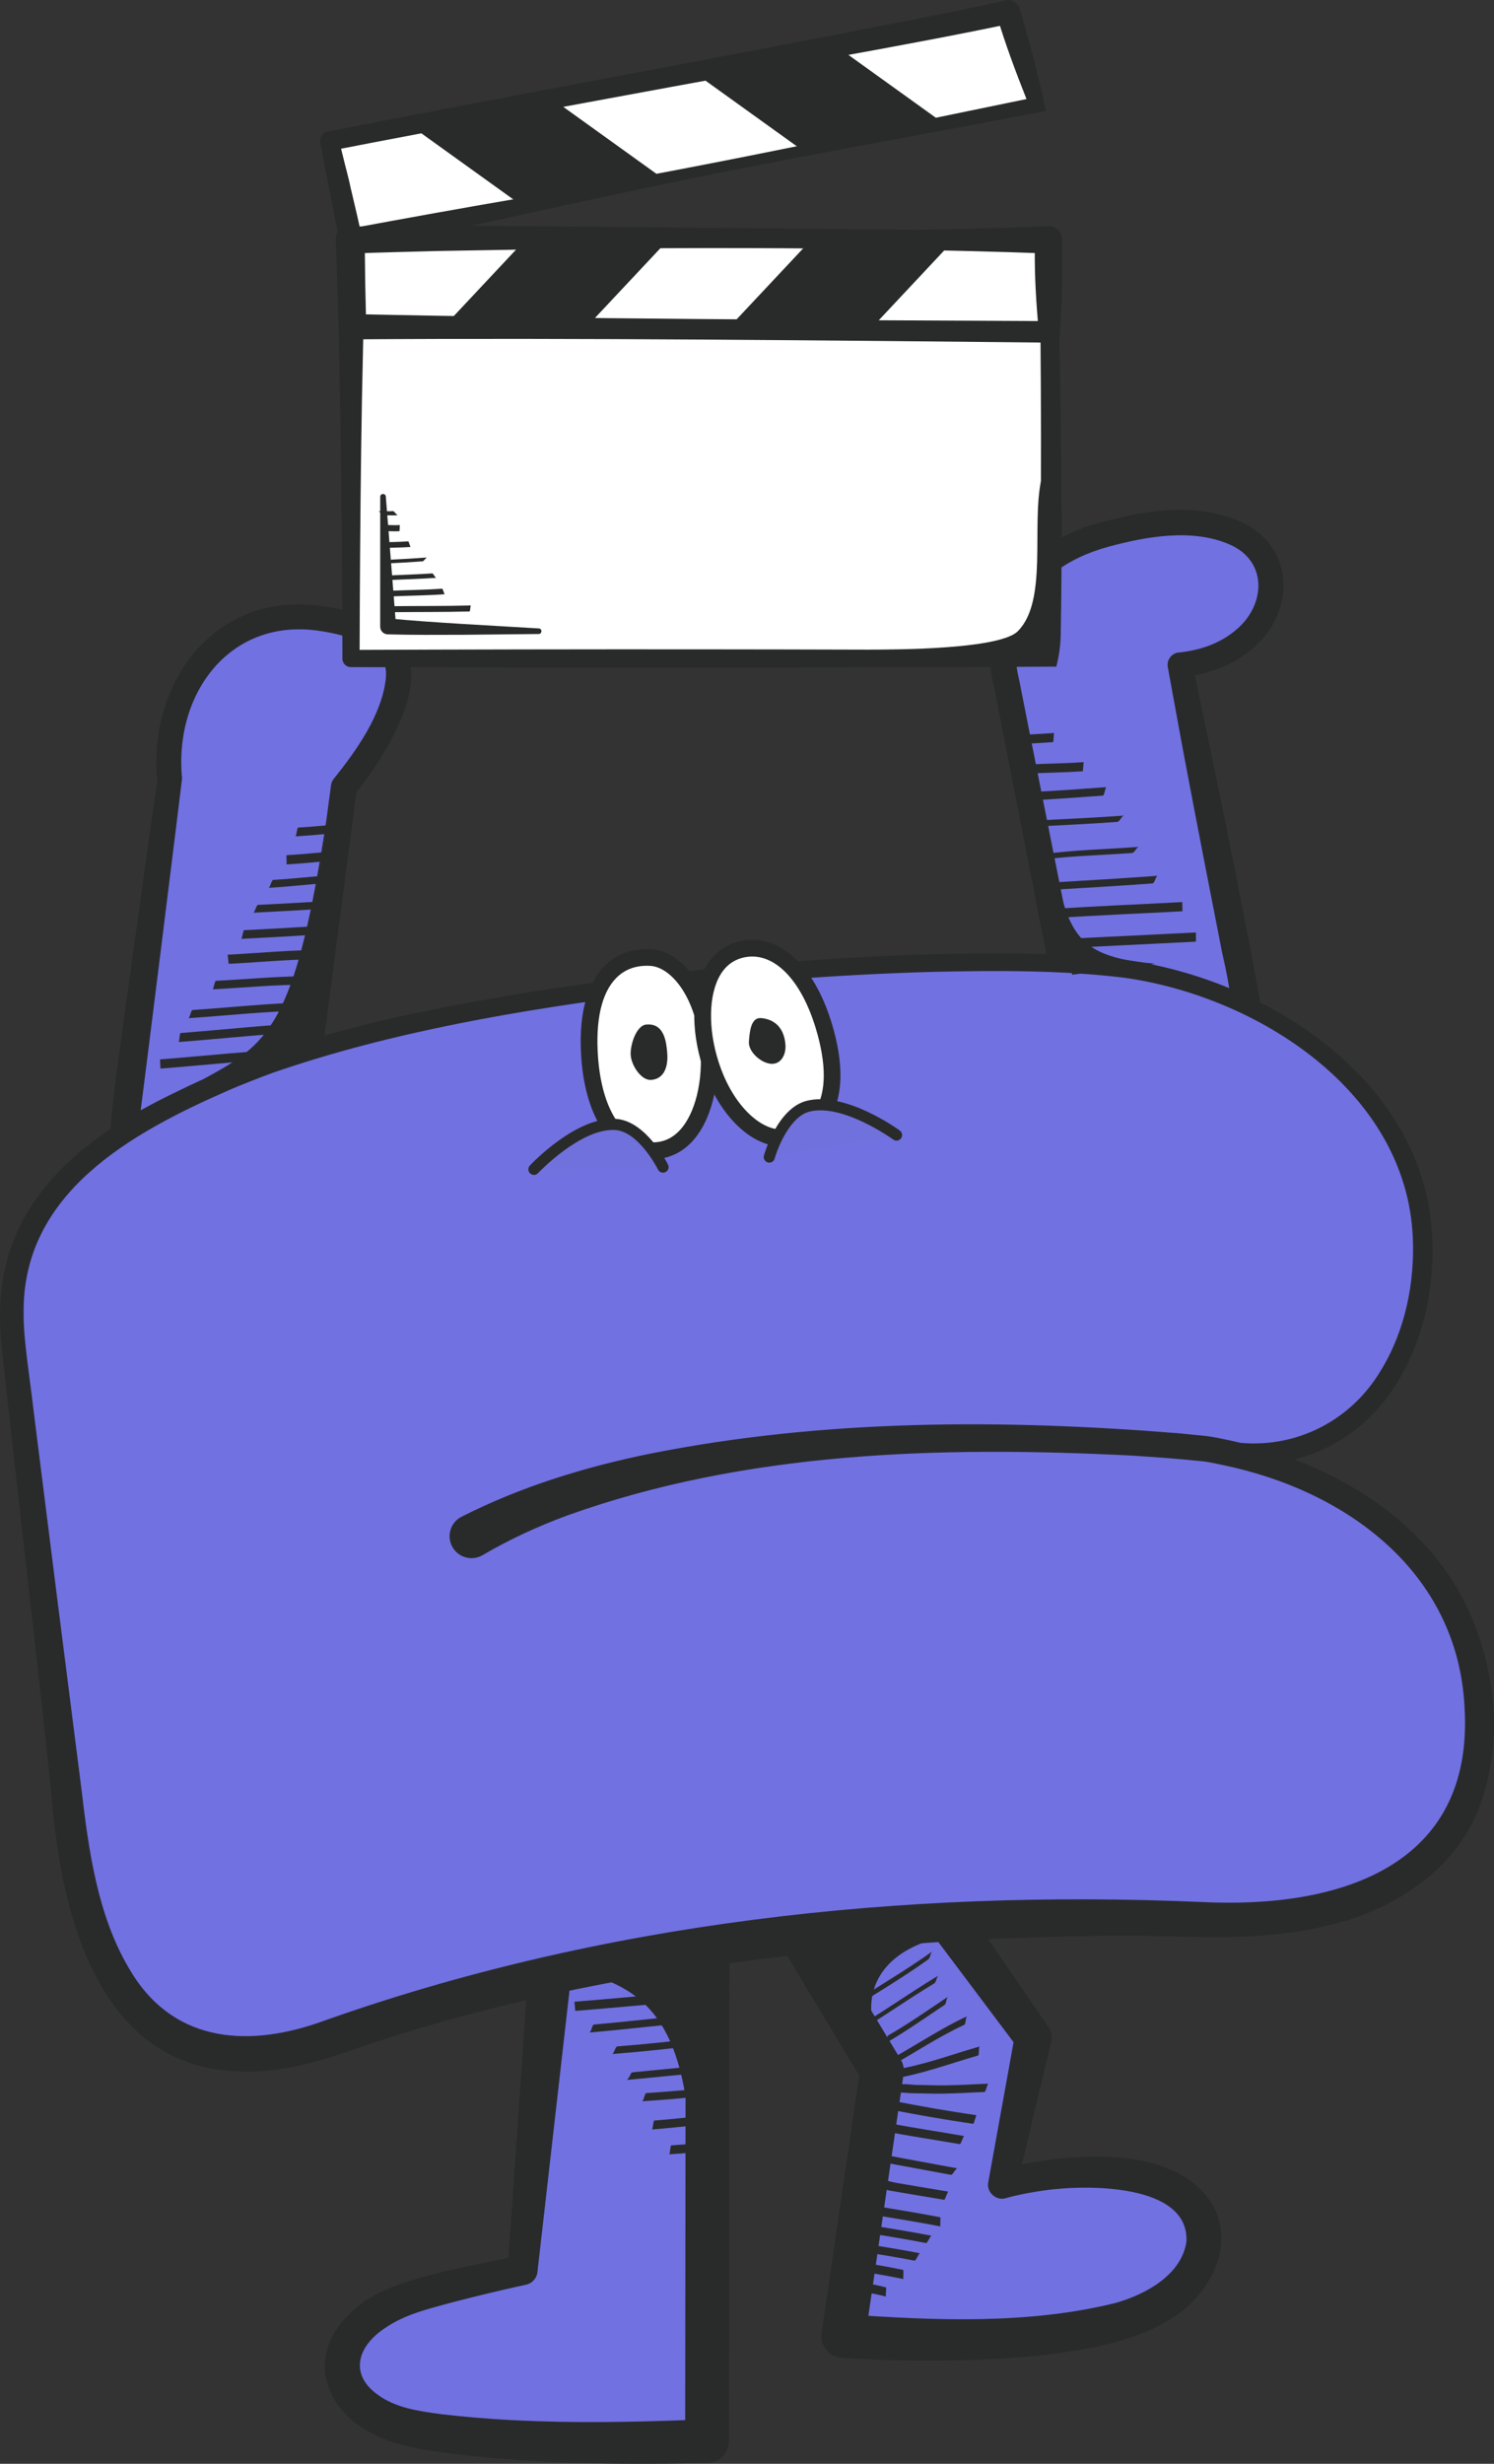 <?xml version="1.0" encoding="UTF-8"?>
<svg id="_レイヤー_2" data-name="レイヤー 2" xmlns="http://www.w3.org/2000/svg" viewBox="0 0 1606.23 2648.13">
  <rect x="0" y="0" width="1606.23" height="2648.13" fill="#333333" stroke="none"/>
  <defs>
    <style>
      .cls-1 {
        fill: #fff;
      }

      .cls-2 {
        fill: #292b2b;
      }

      .cls-3 {
        fill: #7171dd;
      }

      .cls-4 {
        fill: #7171e2;
      }
    </style>
  </defs>
  <g id="_レイヤー_1-2" data-name="レイヤー 1">
    <g>
      <g>
        <path class="cls-4" d="M1209.33,1379.84s169.13-107.62,125.96-326.87c-24.29-123.39-32.91-167.13-66.63-338.39,138.53-12.92,145.12-200.55-76.96-141.31-146.51,39.08-109.53,160.81-109.53,160.81,12.46,63.27,18.73,95.15,44.02,223.59,25.21,128.03,33.23,168.77,33.23,168.77"/>
        <path class="cls-2" d="M1203,1369.9c45.69-33.53,81.8-81.37,103.05-133.77,28.02-67.13,24.79-141.24,8.06-211.27-12.4-62.99-30.56-156.32-42.45-219.66,0,0-16.12-88.03-16.12-88.03-1.43-7.31,3.39-14.41,10.72-15.74,21.98-2.03,43.55-9.08,60.03-22.35,34.24-26.06,38.16-75.29-4.25-93.84-39.78-17.42-89.18-8.81-130.77,2.52-41.76,11.37-82.16,36.88-94.52,79.68-5.99,19.88-6.28,42.44-1.17,62.57-.05.67,78.16,392.65,78.14,393.62,3.34,18.75-24.35,24.56-28.59,5.67-.02,0-76.69-392.5-76.71-392.5-5.38-18.47-6.48-53.84,1.66-77.44,14.66-51.86,64.45-85.25,113.63-98.09,48.75-12.8,100.94-21.99,149.93-.66,60.96,27.75,59.29,101.36,9.39,139.54-21.27,16.9-47.44,25.39-73.14,27.76l11.88-15.9c23.52,111.69,49.95,239.41,70.8,351.41,19.41,107.49-18.55,223.58-100.07,297.1-11.75,10.8-23.18,20.39-36.87,29.29-5.47,3.52-12.76,1.93-16.28-3.54-3.56-5.52-1.87-12.87,3.63-16.35h0Z"/>
      </g>
      <g>
        <path class="cls-4" d="M283.56,1498.26s-175.57-96.75-146.29-318.3c16.48-124.68,22.32-168.87,45.19-341.91-10.14-92.71,55.26-213.63,206.67-162.87,98.62,33.06-19.33,170.59-19.33,170.59-8.45,63.92-12.71,96.14-29.86,225.92-17.1,129.36-22.54,170.52-22.54,170.52"/>
        <path class="cls-2" d="M277.87,1508.59c-109.36-63.22-172.03-192.29-157.21-317.11,2.34-26.38,8.35-62.84,11.5-89.26,10.55-73.17,27.65-202.02,37-262.7-10.7-99.98,56.11-197.68,163.43-189.36,17.48.96,34.82,4.41,51.54,9.43,18.84,5.27,36.97,13.25,48.46,31.34,20.64,35.04,3.37,75.38-13.47,107.29-11.24,20.25-23.87,38.64-38.69,56.69l3.25-7.29-51.84,396.52c-1.04,7.98-8.36,13.6-16.34,12.56-7.99-1.04-13.63-8.39-12.56-16.38l52.95-396.37c.38-2.8,1.54-5.29,3.26-7.29,24.4-30.38,51.67-69,55.68-107.73,2.12-21.23-11.18-35.49-30.89-41.24-12.28-3.94-25-7.22-37.7-9.17-97.88-16.51-159.45,66.1-150.49,158.09-.35,4.89-43.84,353.33-44.62,357.86-6.36,56.93,2.39,115.04,26.85,166.46,18.35,38.58,45.27,73.34,77.44,101.61,10.52,9.3,22.57,18.52,34.27,25.67,12.8,7.77,1.81,27.68-11.82,20.38h0Z"/>
      </g>
      <g>
        <path class="cls-4" d="M1013.04,2053.75l97.79,136.25-33.09,157.65s87.2-27.05,162.94-3.49c83.05,25.84,70.37,121.74-40.65,152.02-111.02,30.28-293.4,14.69-293.4,14.69l41.55-285.13-103.65-171.99"/>
        <path class="cls-2" d="M1032.17,2040.01c.55.91,94.9,138.4,95.38,139.19,3.09,4.51,3.91,9.95,2.76,14.88l-37.51,156.73-19.61-17.85c15.14-4.6,29.26-7.63,44.14-10.17,56.26-8.55,138.49-11.32,179.08,36.52,38.41,47.6,5.28,108.98-41.14,135.17-26.92,16.39-57.62,24.33-87.76,30.05-58.2,10.63-116.63,12.85-175.33,12.81-29.2-.17-57.93-1.02-87.54-3-12.94-1.08-22.56-12.44-21.47-25.38.04-.5.1-.99.17-1.48l41.55-285.13,3.13,15.55-103.65-171.99c-15.2-26.92,23.29-50.61,40.34-24.31,0,0,103.65,171.99,103.65,171.99,2.92,4.85,3.89,10.35,3.13,15.55l-41.55,285.13-21.3-26.86c96.25,6.72,197.06,11.19,291.28-12.31,32.38-9.3,70.64-30.36,75.62-65.91,2.98-63.17-110.02-61.18-153.39-54.8-13.44,1.86-27.47,4.56-39.86,7.95-10.49,4.08-22.03-5.81-19.81-16.73,0,0,.2-1.12.2-1.12l28.66-158.58,3.31,15.69-100.76-134.12c-18.21-25.83,19.29-53.2,38.26-27.46h0Z"/>
      </g>
      <g>
        <path class="cls-4" d="M592.24,2107.46l-30.38,332.5s-106.27,21.76-135.73,35.17c-91.89,41.83-66.91,118.64,18.68,135.36,112.94,22.07,315.37,13.35,315.37,13.35l.56-516.38"/>
        <path class="cls-2" d="M615.69,2109.6l-37.8,331.82c-.52,7.26-5.97,13.09-12.82,14.31-26.62,5.87-53.39,12.18-79.66,19.09-24.88,6.9-49.97,12.55-71.24,27.3-28.84,18.72-39.47,48.91-8.57,71.39,19.41,14.52,43.72,17.88,68.51,21.25,94.23,11.16,190.39,9.45,285,5.56.23-.08-22.53,23.5-22.48,23.5,0,0,.56-516.38.56-516.38.8-30.82,46.16-31.31,47.1.05,0,0-.56,516.37-.56,516.37.07,12.68-10.03,23.05-22.59,23.5-97.83,1.83-195.74,1.31-292.78-12.45-46.54-6.03-100.91-22.79-116.61-73.68-13.28-44.83,25.32-84.2,62.75-100.17,46.08-19.02,95.82-26.25,144.11-36.88.09-.04-12.8,14.3-12.78,14.3,0,0,22.95-333.17,22.95-333.17,3.12-31.41,49.4-27.66,46.9,4.28h0Z"/>
      </g>
      <path class="cls-2" d="M633.71,2184.62c43.36-3.75,86.4-9.32,129.85-12.25,1.87-.13,3.12-8.5,4.87-8.62-43.45,2.93-86.5,8.5-129.85,12.25-1.92.17-3.07,8.46-4.87,8.62h0Z"/>
      <path class="cls-2" d="M658.09,2207.73c33.89-2.7,67.73-6.22,101.44-10.64,2.22-.29,3.42-7.93,5.53-8.21-33.71,4.42-67.55,7.94-101.44,10.64-2.1.17-3.54,8.05-5.53,8.21h0Z"/>
      <path class="cls-2" d="M680.87,2227.29c-.34.04-.69.07-1.04.09-1.86,2.73-3.72,5.46-5.57,8.18,29.35-2.89,58.7-5.55,88.01-8.8,2.19-.24,3.5-7.95,5.57-8.18-29.31,3.24-58.67,5.9-88.01,8.8-2.14.21-3.55,8.02-5.57,8.18.35-.03.69-.06,1.04-.09,2.15-.2,3.54-7.99,5.57-8.18h0Z"/>
      <path class="cls-2" d="M690.33,2258.54c25.06-1.82,49.83-3.51,74.76-6.97,1.93-.27,2.69-8.57,4.5-8.82-24.94,3.45-49.71,5.14-74.76,6.97-1.77.13-2.86,8.7-4.5,8.82h0Z"/>
      <path class="cls-2" d="M700.91,2288.81c17.94-1.39,35.83-3.47,53.74-5.14,1.19-.11,1.45-9.48,2.5-9.58-17.91,1.67-35.81,3.75-53.74,5.14-1.14.09-1.5,9.5-2.5,9.58h0Z"/>
      <path class="cls-2" d="M719.46,2315.52c2.63-.18,44.58-3.36,44.53-3.08.49-3.25,1.74-6.39,2.24-9.64.05-.3-42.08,2.91-44.53,3.08-1.04.07-1.34,9.58-2.24,9.64h0Z"/>
      <path class="cls-2" d="M745.18,2339.18c1.52-.06,3.41.14,4.92-.26.25-.07.02-9.14-.29-9.9-.01-.03-.07-.05-.1-.07.1,3.3.2,6.6.29,9.9.23-.88,10.74-.94,11.58-1.02,4.6-.4,9.2-.91,13.78-1.47.37-.05-.52-9.87-.29-9.9-4.59.56-9.18,1.07-13.78,1.47-1.08.09-11.34.1-11.58,1.02-.27,1.05-.38,9.51.29,9.9.03.02.09.03.1.07-.1-3.3-.2-6.6-.29-9.9-1.51.4-3.39.2-4.92.26-.11,0,.25,9.9.29,9.9h0Z"/>
      <path class="cls-2" d="M743.15,2378.42c6.38-.39,12.86-.08,19.24.09-.11,0,.03-13.49-.29-13.5-6.38-.17-12.86-.48-19.24-.09-.28.02.36,13.49.29,13.5h0Z"/>
      <path class="cls-2" d="M905.78,2193.69c33.92-18.85,65.35-41.89,98.61-61.86,2.48-1.49,2.38-7.21,4.79-8.66-33.26,19.97-64.7,43-98.61,61.86-2.48,1.38-2.38,7.32-4.79,8.66h0Z"/>
      <path class="cls-2" d="M951.19,2196.58c22.06-12.63,43.03-27.48,64.19-41.56,2.35-1.56,1.74-7.53,4.02-9.05-21.16,14.08-42.12,28.93-64.19,41.56-2.35,1.34-1.75,7.75-4.02,9.05h0Z"/>
      <path class="cls-2" d="M955.59,2221.77c27.16-14.87,52.81-32.38,81-45.39,2.13-.98,1.24-8.4,3.28-9.34-28.19,13.01-53.84,30.52-81,45.39-2.19,1.2-1.17,8.19-3.28,9.34h0Z"/>
      <path class="cls-2" d="M959.92,2234.24c31.34-4.87,61.18-16.27,91.59-24.92,1.47-.42.46-9.35,1.81-9.73-30.4,8.64-60.25,20.04-91.59,24.92-1.15.18-.8,9.58-1.81,9.73h0Z"/>
      <path class="cls-2" d="M965.24,2241.59l-.96-.07c-1.41,2.98-2.82,5.97-4.24,8.95,3.89-2.58,16.38-.61,21.02-.59,10.9.05,21.77.62,32.68.41,14.91-.3,29.82-1.04,44.72-1.81,1.63-.08,2.74-8.87,4.24-8.95-14.89.77-29.8,1.51-44.72,1.81-10.9.22-21.77-.36-32.68-.41-5.04-.02-16.77-2.23-21.02.59-1.21.8-3.21,9.03-4.24,8.95l.96.07c1.25.09,3.13-9.03,4.24-8.95h0Z"/>
      <path class="cls-2" d="M1049.92,2273.49c-30.82-4.46-61.2-9.86-91.74-15.79-.64-.12-3.06,9.33-3.56,9.24,30.54,5.92,60.92,11.33,91.74,15.79.8.12,2.91-9.33,3.56-9.24h0Z"/>
      <path class="cls-2" d="M949.96,2290.61c27.25,5.11,54.71,9.28,82.03,13.98,1.09.19,3.7-8.9,4.65-8.74-27.32-4.7-54.79-8.87-82.03-13.98-1.04-.19-3.75,8.91-4.65,8.74h0Z"/>
      <path class="cls-2" d="M945.74,2323.31c25.49,4.91,51.08,9.4,76.59,14.25,1.91.36,5.29-7.26,7.08-6.92-25.51-4.85-51.1-9.34-76.59-14.25-1.9-.37-5.29,7.27-7.08,6.92h0Z"/>
      <path class="cls-2" d="M938.19,2351.16c1.52.34,3.22.83,4.82,1.03.33.04,4.7-8.63,4.56-8.79l-.07-.07c-1.52,2.93-3.04,5.86-4.56,8.79,2.04-1.2,10.07,1.75,12.9,2.26,7.72,1.38,15.45,2.66,23.19,3.97,12.01,2.03,24.02,4.04,36.04,6.04,1.07.18,3.63-8.94,4.56-8.79-12.01-2-24.03-4.01-36.04-6.04-7.38-1.25-14.77-2.48-22.14-3.78-2.89-.51-11.87-3.65-13.94-2.44-.7.41-4.74,8.6-4.56,8.79l.07.07c1.52-2.93,3.04-5.86,4.56-8.79-1.59-.2-3.3-.69-4.82-1.03-.89-.2-3.81,8.96-4.56,8.79h0Z"/>
      <path class="cls-2" d="M940.94,2380.86c23.42,3.9,46.9,7.59,70.2,12.16-.67-.13.45-9.73-.36-9.89-23.3-4.57-46.78-8.26-70.2-12.16.58.1-.37,9.77.36,9.89h0Z"/>
      <path class="cls-2" d="M934.23,2400.24c20.46,3.39,40.98,6.64,61.33,10.64,1.51.3,4.67-8.11,6.05-7.84-20.35-4-40.87-7.25-61.33-10.64-1.6-.27-4.57,8.08-6.05,7.84h0Z"/>
      <path class="cls-2" d="M930.79,2420.7c17.51,2.87,35.05,5.68,52.46,9.11,1.46.29,4.58-8.21,5.9-7.95-17.41-3.43-34.95-6.24-52.46-9.11-1.56-.26-4.48,8.18-5.9,7.95h0Z"/>
      <path class="cls-2" d="M930.45,2442.07c13.67,2.35,27.37,4.65,40.93,7.55-.75-.16.44-9.7-.44-9.89-13.56-2.9-27.27-5.2-40.93-7.55.62.11-.32,9.76.44,9.89h0Z"/>
      <path class="cls-2" d="M926.69,2462.89c8.64,1.67,17.33,3.29,25.85,5.51-.76-.2.83-9.67-.07-9.9-8.52-2.22-17.21-3.84-25.85-5.51.57.11-.64,9.76.07,9.9h0Z"/>
      <path class="cls-2" d="M741.72,2116.33s1.2,59.66,0,176.52c-9.78-122.26-49.48-161.52-134.96-176.61l134.96.09Z"/>
      <path class="cls-2" d="M318.95,1129.49s-57.48,19.74-100.52,30.54c69.69-38.17,99.03-55.01,132.6-279.95l-32.08,249.41Z"/>
      <path class="cls-2" d="M885.79,2090.93s35.7,42.67,52.25,82.95c-8.53-46.38,20.89-82.8,84.64-93.9l-136.89,10.95Z"/>
      <g>
        <path class="cls-4" d="M507.61,1650.8c273.95-154.71,803.54-91.4,803.54-91.4,149.86,26.9,232.95-111.66,216.56-250.7-16.8-142.48-171.62-247.59-316.54-267.17-187.7-25.36-729.29,14.76-970.08,120.42C102.13,1222.94-3.66,1293,14.72,1448.85c5.01,42.48,54.94,461.63,61,512.97,19.23,163.12,89.13,297.3,286.12,226.43,299.03-107.58,670.83-135.7,923.89-125.27,248.55,10.24,318.05-110.38,302.85-242.93-17.07-148.92-139.97-235.63-289.63-262.56,0,0-510.55-60.73-791.33,93.29"/>
        <path class="cls-2" d="M499.46,1636.37c214.07-114.16,531.06-111.47,768.86-93.04,17.28,1.66,34.45,3.01,51.9,5.69,66.45,11.55,130.77-18.9,164.84-76.86,25.63-42.1,36.09-93.33,33.86-142.59-7.19-156.94-167.67-258.88-310.72-278.76-67.63-8.15-136.73-7.76-204.95-6.23-102.96,2.91-205.96,10.74-308.21,23.43-135.71,17.62-272.06,40.3-401.61,84.98-11.71,4.28-35.85,13.65-47.31,18.72-104.68,45.76-222.71,110.5-220.7,240.3-.31,28.04,7.16,72.31,10.31,101.13,0,0,25.81,205.13,25.81,205.13l26.08,205.09c7.69,65.39,17.2,134.54,50.64,191.54,45.07,78.85,123.76,86.67,203.78,59.29,302.56-108.42,628.45-143.63,948.43-129.94,145.89,7.61,295.43-35.85,284.01-210.59-7.79-143.97-126.54-231.22-258.89-258.8-6.95-1.52-13.76-3.04-20.78-4.03-26.52-2.85-53.18-4.78-79.84-6.43-202.87-10.21-413.17-4.62-605.85,64.73-31.44,11.62-61.76,25.69-90.17,42.31-11.23,6.67-25.77,2.92-32.36-8.36-6.57-11.23-2.8-25.66,8.43-32.24,64.65-32.97,133.3-53.91,202.38-68.1,187.75-37.66,381.08-37.59,571.2-22.1,0,0,25.97,2.58,25.97,2.58l3.27.35c7.29.97,16.43,2.86,23.62,4.45,103.79,22.02,208.05,79.65,255.55,178.74,31.01,66.22,39.85,143.3,14.34,213.27-25.67,71.68-98.04,116.22-169.23,130.75-69.38,16.5-139.79,9.9-210.03,9.89-102.62-.04-205.27,5.3-307.41,15.15-178.42,18.16-356.1,48.67-525.61,107.43-42.97,15.38-88.15,27.05-134.5,22.43-145.55-13.18-180.54-181.45-189.42-298.52-13.38-127.04-37.67-335.69-51.57-462.3-2.04-16.76-3.91-35.24-3.5-53.17.16-120.66,90.12-190.73,189.87-238.28,124.79-62.04,263.62-88.66,400.07-110.37,136.77-20.41,274.51-33.32,412.74-37.42,69.43-1.59,138.67-2.1,207.96,6.2,152.38,21.02,320.81,129.98,329.07,296.69,2.65,53.65-8.16,108.26-36.05,154.94-38.42,65.98-111.26,100.56-186.5,88.53-67.63-7.96-136.74-10.88-204.98-12.27-136.46-1.85-274.48,5.43-407.59,35.74-66.11,15.33-131.06,36.83-189,69.82-19.14,10.4-35.37-17.73-16.18-28.94h0Z"/>
      </g>
      <path class="cls-2" d="M618.58,2161.34c49.81-3.86,99.65-9.58,149.59-11.23-.16,0-.71-9.86-1.02-9.85-49.94,1.65-99.78,7.37-149.59,11.23.01,0,.86,9.86,1.02,9.85h0Z"/>
      <path class="cls-2" d="M172.51,1148.54c49.81-3.86,99.65-9.58,149.59-11.23.05,0-.3-9.9-.4-9.89-49.94,1.65-99.78,7.37-149.59,11.23-.19.02.45,9.89.4,9.89h0Z"/>
      <path class="cls-2" d="M192.05,1120.01c49.81-3.86,99.65-9.58,149.59-11.23.84-.03,1.3-9.67,1.99-9.7-49.94,1.65-99.78,7.37-149.59,11.23-.98.08-1.16,9.63-1.99,9.7h0Z"/>
      <path class="cls-2" d="M202.49,1094.38c41.98-2.85,84.03-7.55,126.11-8.19,1.62-.02,3.05-8.78,4.53-8.8-42.08.64-84.13,5.35-126.11,8.19-1.76.12-2.9,8.69-4.53,8.8h0Z"/>
      <path class="cls-2" d="M228.42,1063.35c35.15-1.74,70.47-5.5,105.68-4.85,1.27.02,2.65-9.17,3.78-9.15-35.2-.64-70.53,3.11-105.68,4.85-1.47.07-2.44,9.08-3.78,9.15h0Z"/>
      <path class="cls-2" d="M245.94,1035.94c35.15-1.74,70.47-5.5,105.68-4.85-.38,0-.66-9.82-1.19-9.83-35.2-.64-70.53,3.11-105.68,4.85.16,0,.88,9.84,1.19,9.83h0Z"/>
      <path class="cls-2" d="M259.27,1009.11c26.46-1.31,52.93-2.71,79.35-4.57,1.36-.1,2.02-9.26,3.25-9.35-26.43,1.87-52.89,3.27-79.35,4.57-1.3.06-2.09,9.29-3.25,9.35h0Z"/>
      <path class="cls-2" d="M272.2,981c26.46-1.31,52.93-2.71,79.35-4.57,1.99-.14,3.35-8.28,5.22-8.41-26.43,1.86-52.9,3.27-79.35,4.57-1.93.1-3.41,8.32-5.22,8.41h0Z"/>
      <path class="cls-2" d="M288.67,954.27c18.63-1.01,37.18-3.17,55.78-4.57,1.94-.15,3.21-8.39,5.03-8.53-18.6,1.4-37.15,3.56-55.78,4.57-1.89.1-3.27,8.43-5.03,8.53h0Z"/>
      <path class="cls-2" d="M308.19,929.08c18.63-1.01,37.18-3.17,55.78-4.57.25-.02-.3-9.89-.19-9.9-18.6,1.4-37.15,3.56-55.78,4.57-.19.01.23,9.9.19,9.9h0Z"/>
      <path class="cls-2" d="M317.64,898.95c18.63-1.01,37.18-3.17,55.78-4.57,1.26-.09,1.76-9.39,2.88-9.47-18.6,1.4-37.15,3.56-55.78,4.57-1.2.07-1.82,9.41-2.88,9.47h0Z"/>
      <path class="cls-2" d="M1152.69,1047.63s40.14-4.93,89.26-11.86c-120.41-9.71-89.26-57.91-137.16-248.17l47.9,260.03Z"/>
      <path class="cls-2" d="M1285.76,1002.22c-49.7,2.49-99.38,4.95-149.09,7.29-.25.01.03,9.89-.07,9.9,49.7-2.34,99.39-4.8,149.09-7.29.26-.01-.04-9.89.07-9.9h0Z"/>
      <path class="cls-2" d="M1271.07,969.55c-45.86,2.56-91.77,4.17-137.58,7.41-.26.02.26,9.89.15,9.9,45.81-3.25,91.72-4.85,137.58-7.41.21-.01-.21-9.9-.15-9.9h0Z"/>
      <path class="cls-2" d="M1244.7,941.3c-40.11,2.97-80.26,5.23-120.41,7.63-2.05.12-3.58,8.11-5.51,8.22,40.15-2.41,80.3-4.67,120.41-7.63,2.09-.15,3.54-8.08,5.51-8.22h0Z"/>
      <path class="cls-2" d="M1224.55,910.22c-35.1,2.6-70.61,3.23-105.47,8.21-2.76.39-4.71,6.2-7.39,6.58,34.85-4.98,70.37-5.61,105.47-8.21,2.66-.2,4.83-6.39,7.39-6.58h0Z"/>
      <path class="cls-2" d="M1208.49,876.59c-30.86,2.23-61.79,3.65-92.69,5.24-2.55.13-4.74,6.67-7.2,6.8,30.9-1.59,61.83-3.02,92.69-5.24,2.59-.19,4.7-6.62,7.2-6.8h0Z"/>
      <path class="cls-2" d="M1189.59,846.02c-26.42,1.96-52.86,3.84-79.31,5.24-1.5.08-2.47,9.06-3.83,9.13,26.45-1.41,52.89-3.28,79.31-5.24,1.56-.12,2.41-9.02,3.83-9.13h0Z"/>
      <path class="cls-2" d="M1165.25,819.18c-18.61,1.29-37.29,1.43-55.92,2.34-.67.03-.79,9.79-1.31,9.81,18.63-.91,37.31-1.05,55.92-2.34.73-.05.72-9.77,1.31-9.81h0Z"/>
      <path class="cls-2" d="M1133.36,787.81c-13.36.99-26.73,1.65-40.11,2.34-.65.03-.73,9.8-1.23,9.82,13.38-.68,26.75-1.35,40.11-2.34.72-.05.66-9.78,1.23-9.82h0Z"/>
      <path class="cls-2" d="M910.28,2162.82c29.11-18.95,59.44-36.5,87.65-56.77,2.42-1.74,2.21-7.09,4.57-8.78-28.21,20.27-58.53,37.81-87.65,56.77-2.44,1.59-2.19,7.24-4.57,8.78h0Z"/>
      <g>
        <path class="cls-1" d="M761.74,1123.02c5.21,55.96-15.31,116.14-62.47,113.69-37.66-1.96-61.09-43.37-65.26-99.31-5.8-77.67,24.44-110.41,65.32-108.28,28.67,1.49,57.33,39.24,62.42,93.9Z"/>
        <path class="cls-2" d="M701.99,1245.79c-1.05,0-2.12-.03-3.18-.08-40.71-2.12-68.97-43.36-73.77-107.63-3.37-45.18,5.08-79.52,24.44-99.33,12.92-13.22,30.3-19.7,50.32-18.61,35.18,1.83,65.67,45.7,70.91,102.06h0c4.03,43.35-6.46,83.82-27.38,105.61-11.34,11.81-25.58,17.99-41.34,17.99ZM695.59,1038.02c-13.43,0-24.6,4.47-33.24,13.31-15.64,16-22.34,45.53-19.36,85.4,4.07,54.52,25.82,89.39,56.76,91,11.83.64,22.11-3.56,30.6-12.4,17.14-17.85,25.94-53.76,22.44-91.47h0c-4.85-52.17-31.23-84.57-53.92-85.75-1.1-.06-2.2-.09-3.27-.09Z"/>
      </g>
      <path class="cls-2" d="M700.36,1160.7c-10.82,1.02-21.2-15.19-22.23-26.01-1.02-10.82,5.78-32.45,16.6-33.48,19.59-1.85,21.56,18.95,22.58,29.77,1.02,10.82-.63,28.17-16.96,29.71Z"/>
      <g>
        <path class="cls-1" d="M764.11,1144.42c-17.28-53.48-10.39-116.69,36.18-124.58,37.18-6.3,69.08,29.01,85.35,82.69,22.6,74.54.22,113.08-40.14,119.92-28.3,4.8-64.51-25.79-81.39-78.03Z"/>
        <path class="cls-2" d="M839.5,1231.95c-32.74,0-67.79-34.76-83.95-84.77h0c-13.39-41.43-11.97-83.21,3.69-109.03,9.06-14.94,22.73-24.33,39.55-27.18,40.17-6.82,76.77,27.27,95.46,88.95,13.14,43.35,12.38,78.71-2.2,102.26-9.73,15.72-25.31,25.79-45.05,29.14-2.48.42-4.99.63-7.51.63ZM772.67,1141.65c16.11,49.86,48.91,75.75,71.32,71.93,14.7-2.49,25.72-9.51,32.75-20.87,11.78-19.03,11.87-49.31.27-87.57-15.86-52.32-44.68-81.63-75.23-76.43-11.67,1.98-20.81,8.29-27.16,18.77-12.83,21.16-13.6,58.12-1.96,94.16h0Z"/>
      </g>
      <path class="cls-2" d="M818.11,1094.25c10.84.79,24.46,6.91,26.32,28.19.95,10.83-4.63,21.75-15.47,20.97-10.84-.79-24.58-12.97-23.79-23.81.79-10.84,2.1-26.13,12.94-25.34Z"/>
      <g>
        <path class="cls-3" d="M712.84,1254.43s-21.9-44.14-51.2-45.86c-40.18-2.37-87.61,48.26-87.61,48.26"/>
        <path class="cls-2" d="M574.03,1262.83c-1.47,0-2.94-.54-4.1-1.62-2.42-2.26-2.54-6.06-.28-8.48,2.02-2.15,49.91-52.65,92.34-50.15,32.41,1.91,55.27,47.26,56.22,49.19,1.47,2.97.26,6.56-2.71,8.04-2.96,1.47-6.57.26-8.04-2.7-.2-.41-20.72-41.04-46.18-42.54-36.82-2.16-82.42,45.89-82.88,46.38-1.18,1.26-2.78,1.9-4.38,1.9Z"/>
      </g>
      <g>
        <path class="cls-3" d="M827.09,1243.63s13.24-47.46,41.7-54.65c39.02-9.86,95.1,30.99,95.1,30.99"/>
        <path class="cls-2" d="M827.09,1249.63c-.53,0-1.08-.07-1.62-.22-3.19-.89-5.06-4.2-4.17-7.39.58-2.07,14.53-50.9,46.01-58.85,41.29-10.4,97.72,30.23,100.1,31.96,2.68,1.95,3.27,5.7,1.32,8.38-1.95,2.68-5.7,3.26-8.38,1.32-.54-.4-54.29-39.11-90.1-30.03-20.58,5.2-33.97,38.17-37.39,50.44-.74,2.65-3.15,4.39-5.78,4.39Z"/>
      </g>
      <g>
        <g>
          <path class="cls-1" d="M1127.36,707.79H377.36c-1.48-78.27,0-293.15,0-450,0,0,723.53,0,750,0,0,0,6.18,342.53,0,450Z"/>
          <path class="cls-2" d="M1135.63,716.54c-252.68,1.31-506.32,1.52-758.46.49-5.01-.02-9.06-4.05-9.04-9.07-.06-75.03-.71-150.05-1.83-225.07-.93-75.05-2.38-150.08-5.35-225.1-.4-9.17,7.26-16.79,16.42-16.42l750,6.79c5.25.02,9.51,4.24,9.63,9.46,2.74,140.76,6.03,281.64,3.42,422.45.04,12.03-1.79,25.12-4.78,36.47h0ZM1119.1,699.04c-2.6-6.85-3-12.81-2.45-19.74,4.09-140.35,2.32-280.95,1.08-421.34,0,0,9.63,9.45,9.63,9.45l-750,6.79,16.42-16.42c-5.57,149.87-6.65,299.88-7.18,449.82,0,0-9.24-9.06-9.24-9.06,247.92-1.03,494.35-.82,741.74.49h0Z"/>
        </g>
        <g>
          <path class="cls-1" d="M1114.16,112.87c-59.58,11.33-635.92,124.37-736.8,144.92l-22.98-106.15C595.08,104.25,1008.61,30.89,1083.9,12.84l30.26,100.03Z"/>
          <path class="cls-2" d="M1124.74,119.27c-121.33,23.39-255.04,46.92-375.23,71.38-123.64,25.02-245.93,53.7-369.74,78.97-6.49,1.36-12.85-2.78-14.21-9.28-1.87-8.86-3.93-17.67-5.64-26.56l-5.26-26.64-5.16-26.66c-1.82-8.86-3.24-17.82-5.26-26.64-1.26-5.53,2.2-11.03,7.72-12.29,175.6-34.73,370.9-70.21,547.59-104.49,52.63-10.33,129.92-24.82,181.34-36.7,6.63-1.59,13.32,2.33,15.28,8.77,10.93,35.8,20.54,73.96,28.55,110.15h0ZM1103.59,106.46c-12.04-30.45-22.7-58.95-31.97-89.91,0,0,15.28,8.77,15.28,8.77-103.36,21.95-260.37,48.74-365.65,68.19-121.7,22.47-243.45,44.72-364.85,68.32l8.13-12.37c2.82,15.4,9.35,37.27,12.56,52.84,3.72,15.56,8.87,37.5,12.08,52.94,0,0-14.21-9.28-14.21-9.28,60.8-11.31,121.71-22.29,183.08-32.8,181.35-30.2,365.54-69.84,545.56-106.69h0Z"/>
        </g>
        <g>
          <polygon class="cls-1" points="1127.36 356.73 380.11 351.16 377.36 257.79 1127.36 257.79 1127.36 356.73"/>
          <path class="cls-2" d="M1138.93,368.38c-240.78-2.43-518.63-5.33-758.92-3.64-7.36.05-13.36-5.88-13.47-13.18l-1.72-46.68-2.19-46.66c-.62-8.37,6.34-15.56,14.73-15.17,123.03,4.25,252.03,5.59,375,5.83,90.38.24,190.39-.94,281.25-2.81,31.25-.97,62.5-1.58,93.75-2.94,7.75-.34,14.3,5.67,14.64,13.41.82,36.85-.56,75.38-3.07,111.85h0ZM1115.8,345.08c-2.49-29.92-3.85-57.76-3.1-87.29l14.67,14.67c-217.53-7.74-438.61-6.82-656.25-2.68-31.25.92-62.5,1.49-93.75,2.75l14.73-15.17.56,46.71,1.03,46.7-13.47-13.18c232.77,5.22,502.32,6.38,735.59,7.49h0Z"/>
        </g>
        <polygon class="cls-2" points="562.21 221.76 713.04 192.06 599.3 110.33 448.46 140.03 562.21 221.76"/>
        <polyline class="cls-2" points="564.76 257.71 718.5 257.71 622.68 359.87 468.95 359.87"/>
        <polygon class="cls-2" points="863.83 162.37 1014.66 132.67 900.92 50.94 750.08 80.64 863.83 162.37"/>
        <polyline class="cls-2" points="872.18 257.71 1025.91 257.71 930.1 359.87 776.36 359.87"/>
        <g>
          <path class="cls-1" d="M411.79,533.77l5.5,139.48c42.81,2.91,161.97,5.19,161.97,5.19"/>
          <path class="cls-2" d="M414.79,533.66l11.05,139.26-7.97-8.2c46.34,4.52,114.19,7.83,161.45,10.72,3.73.16,3.74,5.94-.12,6,0,0-81.11.83-81.11.83-27.08.09-54.03.29-81.37-.48-4.45-.12-7.97-3.78-7.97-8.2l.04-139.7c.03-3.71,5.67-4.05,6-.24h0Z"/>
        </g>
        <path class="cls-2" d="M415.92,605.64c12.76-.62,25.51-1.37,38.26-2.29,1.83-.13,3.37-4.01,5.14-4.14-12.75.92-25.5,1.67-38.26,2.29-1.8.09-3.39,4.06-5.14,4.14h0Z"/>
        <path class="cls-2" d="M420.76,623.37c16.13-.75,32.27-1.18,48.38-2.29-1.36.09-3.11-4.88-4.55-4.78-16.11,1.11-32.25,1.54-48.38,2.29,1.4-.06,3.07,4.85,4.55,4.78h0Z"/>
        <path class="cls-2" d="M420.99,641.04c19.06-.86,38.15-.99,57.19-2.29-.73.05-1.93-6.05-2.76-6-19.04,1.29-38.13,1.43-57.19,2.29.78-.04,1.89,6.03,2.76,6h0Z"/>
        <path class="cls-2" d="M420.11,658.01c28.27-.34,56.54.01,84.8-.78.55-.02.88-6.45,1.33-6.46-28.26.79-56.53.43-84.8.78-.52,0-.91,6.46-1.33,6.46h0Z"/>
        <path class="cls-2" d="M411.4,589.05c10.05-.46,20.08-.43,30.12-1.14-.7.05-1.88-6.09-2.67-6.04-10.04.71-20.07.68-30.12,1.14.75-.03,1.83,6.08,2.67,6.04h0Z"/>
        <path class="cls-2" d="M409.37,570.91c6.76-.31,13.25.48,20.07,0,.35-.02.19-6.57.43-6.59-6.81.48-13.3-.31-20.07,0-.29.01-.24,6.58-.43,6.59h0Z"/>
        <path class="cls-2" d="M412.02,553.93c5.17-.24,10.4.28,15.54-.14-.4.03-2.08-1.93-2.42-2.24-.4-.36-1.91-2.24-2.46-2.2-5.14.42-10.37-.1-15.54.14.43-.02,2.06,1.92,2.42,2.24.42.38,1.88,2.22,2.46,2.2h0Z"/>
        <path class="cls-2" d="M1119.44,515.63c-10.7,50.68,7.28,130.2-25.19,162.82-22.11,22.21-164.89,19.59-164.89,19.59l190.08,2.3v-184.71Z"/>
      </g>
    </g>
  </g>
</svg>